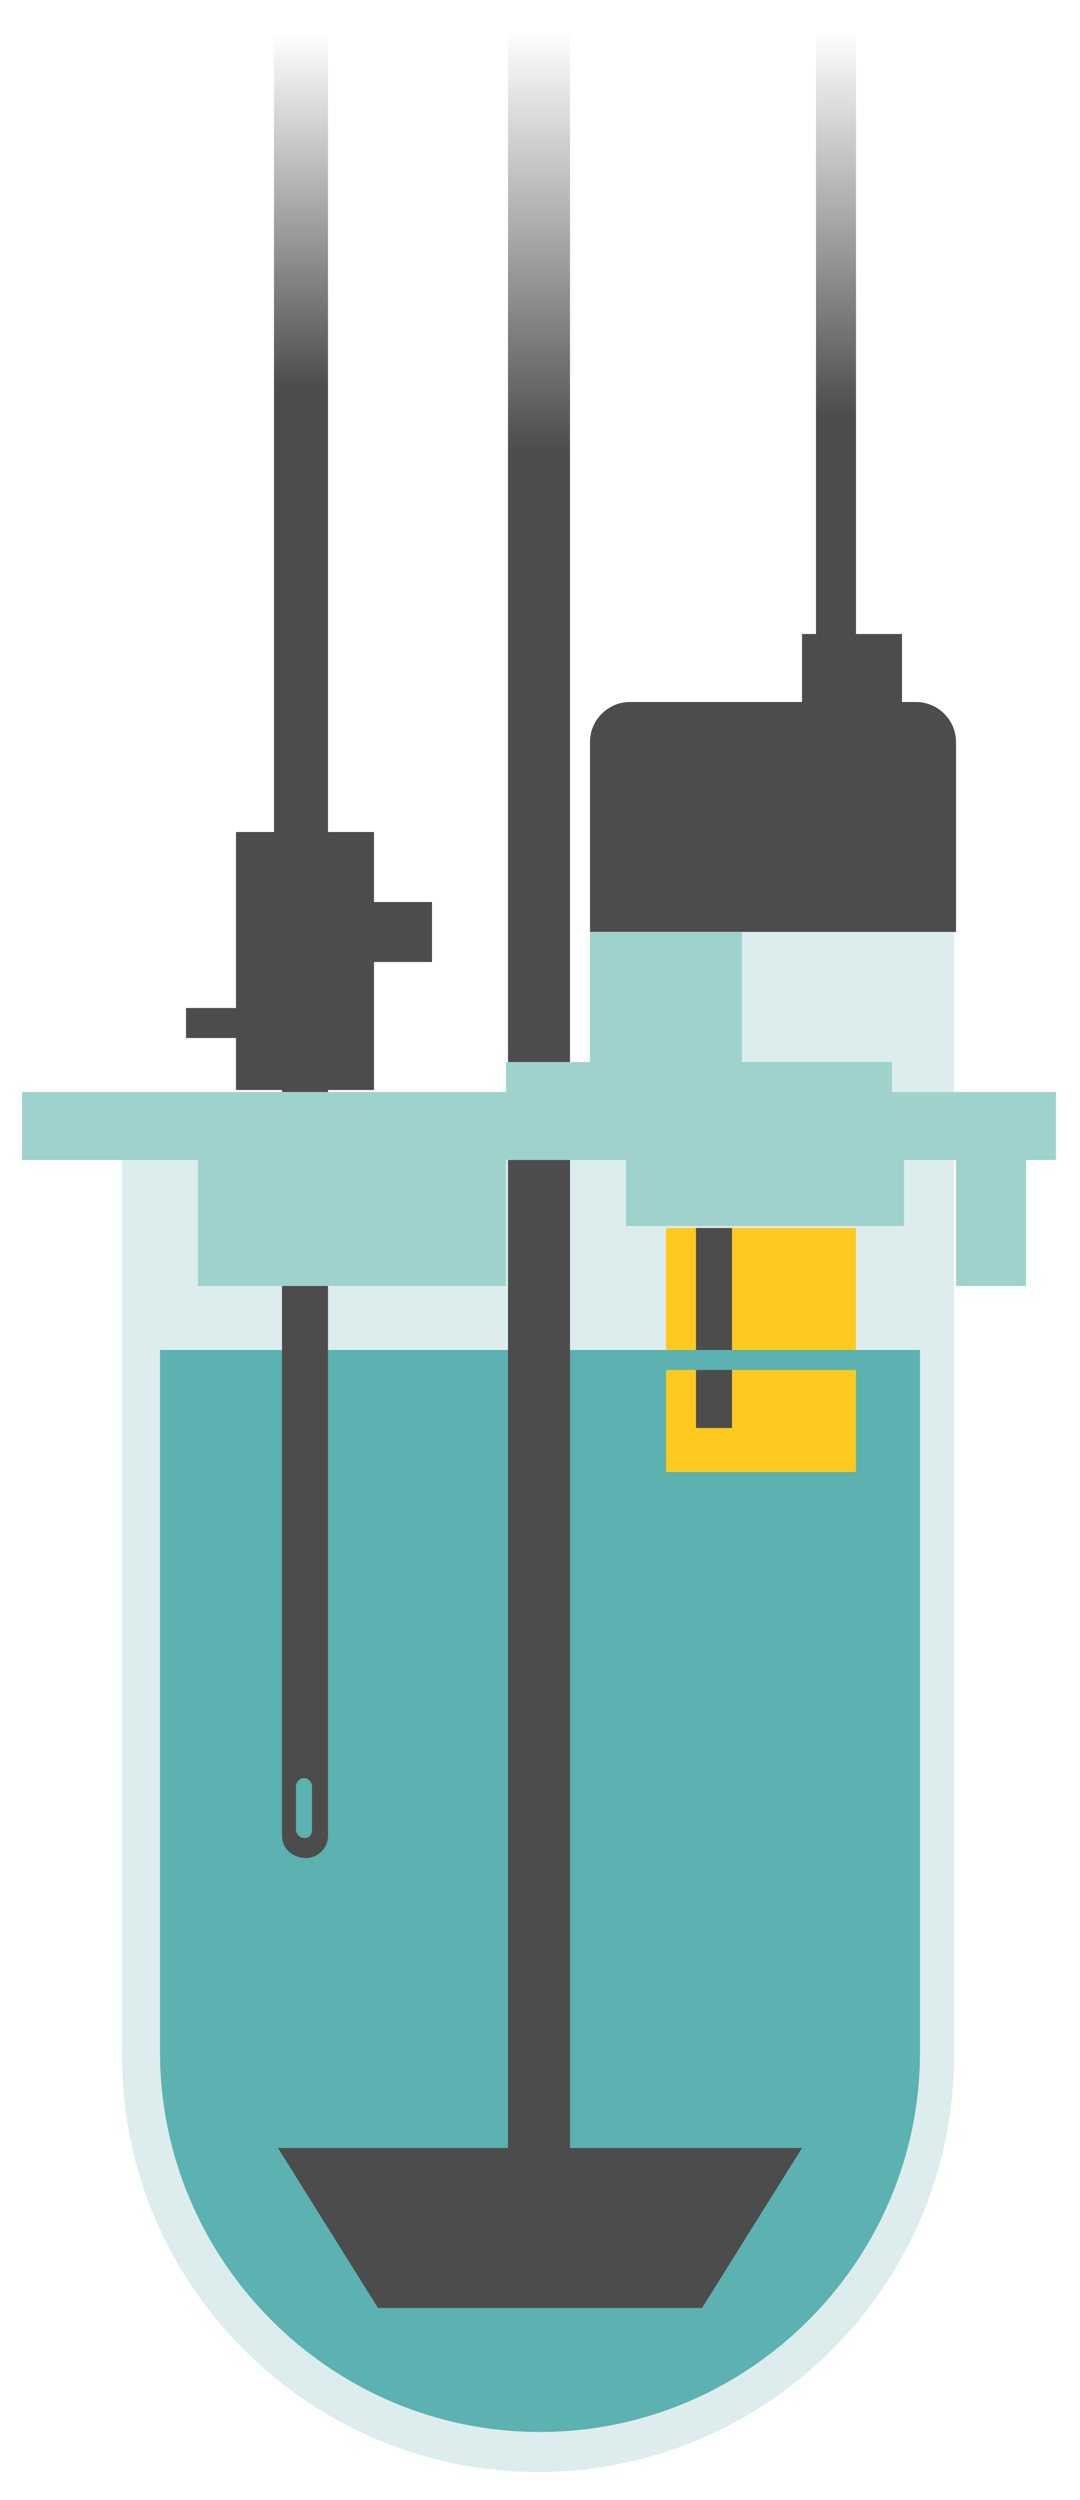 <?xml version="1.0" encoding="utf-8"?>
<!-- Generator: Adobe Illustrator 23.0.6, SVG Export Plug-In . SVG Version: 6.00 Build 0)  -->
<svg version="1.1" id="Layer_1" xmlns="http://www.w3.org/2000/svg" xmlns:xlink="http://www.w3.org/1999/xlink" x="0px" y="0px"
	 width="54" height="125" viewBox="0 0 54 125" style="enable-background:new 0 0 54 125;" xml:space="preserve">
<style type="text/css">
	.st0{fill:#4C4C4C;}
	.st1{fill:#DDEDED;}
	.st2{fill:#5BB2B0;}
	.st3{fill:url(#SVGID_1_);}
	.st4{fill:#9FD2CD;}
	.st5{fill:url(#SVGID_2_);}
	.st6{fill:url(#SVGID_3_);}
	.st7{fill:#FFC91F;}
</style>
<g>
	<path class="st0" d="M47.8,46.6v-9.5c0-1.1-0.9-2-2-2H31.5c-1.1,0-2,0.9-2,2v9.5"/>
	<rect x="29.5" y="46.6" class="st1" width="18.2" height="9.7"/>
	<path class="st1" d="M6.1,58v44.8c0,11.5,9.4,20.8,20.8,20.8h0c11.5,0,20.8-9.4,20.8-20.8V58H6.1z"/>
	<path class="st2" d="M8,67.5v35.1c0,10.4,8.5,19,19,19h0c10.4,0,19-8.5,19-19V67.5H8z"/>
	<polygon class="st0" points="40.1,107.4 13.9,107.4 18.9,115.4 35.1,115.4 	"/>
	<rect x="11.8" y="41.6" class="st0" width="6.9" height="12.9"/>
	<rect x="17.8" y="45.1" class="st0" width="3.8" height="3"/>
	<rect x="9.3" y="50.4" class="st0" width="3.8" height="1.5"/>
	<linearGradient id="SVGID_1_" gradientUnits="userSpaceOnUse" x1="26.986" y1="1.49" x2="26.986" y2="22.673">
		<stop  offset="0" style="stop-color:#4C4C4C;stop-opacity:0"/>
		<stop  offset="0.998" style="stop-color:#4C4C4C"/>
	</linearGradient>
	<rect x="25.4" y="0.9" class="st3" width="3.1" height="108.1"/>
	<path class="st0" d="M15.3,92.9L15.3,92.9c-0.7,0-1.2-0.5-1.2-1.1v-49c0-0.6,0.5-1.1,1.1-1.1h0.1c0.6,0,1.1,0.5,1.1,1.1v49
		C16.4,92.4,15.9,92.9,15.3,92.9z"/>
	<path class="st2" d="M15.2,91.9L15.2,91.9c-0.2,0-0.4-0.2-0.4-0.4v-2.2c0-0.2,0.2-0.4,0.4-0.4l0,0c0.2,0,0.4,0.2,0.4,0.4v2.2
		C15.6,91.7,15.5,91.9,15.2,91.9z"/>
	<polygon class="st4" points="52.8,54.6 44.6,54.6 44.6,53.1 25.3,53.1 25.3,54.6 1.1,54.6 1.1,58 9.9,58 9.9,64.3 25.3,64.3 
		25.3,58 47.8,58 47.8,64.3 51.3,64.3 51.3,58 52.8,58 	"/>
	<rect x="29.5" y="46.6" class="st4" width="7.6" height="9.8"/>
	<rect x="40.1" y="31.7" class="st0" width="5" height="4.3"/>
	<linearGradient id="SVGID_2_" gradientUnits="userSpaceOnUse" x1="41.803" y1="1.49" x2="41.803" y2="20.841">
		<stop  offset="0" style="stop-color:#4C4C4C;stop-opacity:0"/>
		<stop  offset="0.998" style="stop-color:#4C4C4C"/>
	</linearGradient>
	<rect x="40.8" y="0.9" class="st5" width="2" height="33"/>
	<linearGradient id="SVGID_3_" gradientUnits="userSpaceOnUse" x1="15.084" y1="1.657" x2="15.084" y2="19.502">
		<stop  offset="0" style="stop-color:#4C4C4C;stop-opacity:0"/>
		<stop  offset="0.998" style="stop-color:#4C4C4C"/>
	</linearGradient>
	<rect x="13.7" y="0.8" class="st6" width="2.7" height="42.2"/>
	<rect x="31.3" y="57.1" class="st4" width="13.9" height="4.2"/>
	<rect x="33.3" y="61.4" class="st7" width="9.5" height="12.2"/>
	<rect x="34.8" y="61.4" class="st0" width="1.8" height="10"/>
	<rect x="31.3" y="67.5" class="st2" width="12.6" height="1"/>
</g>
</svg>
